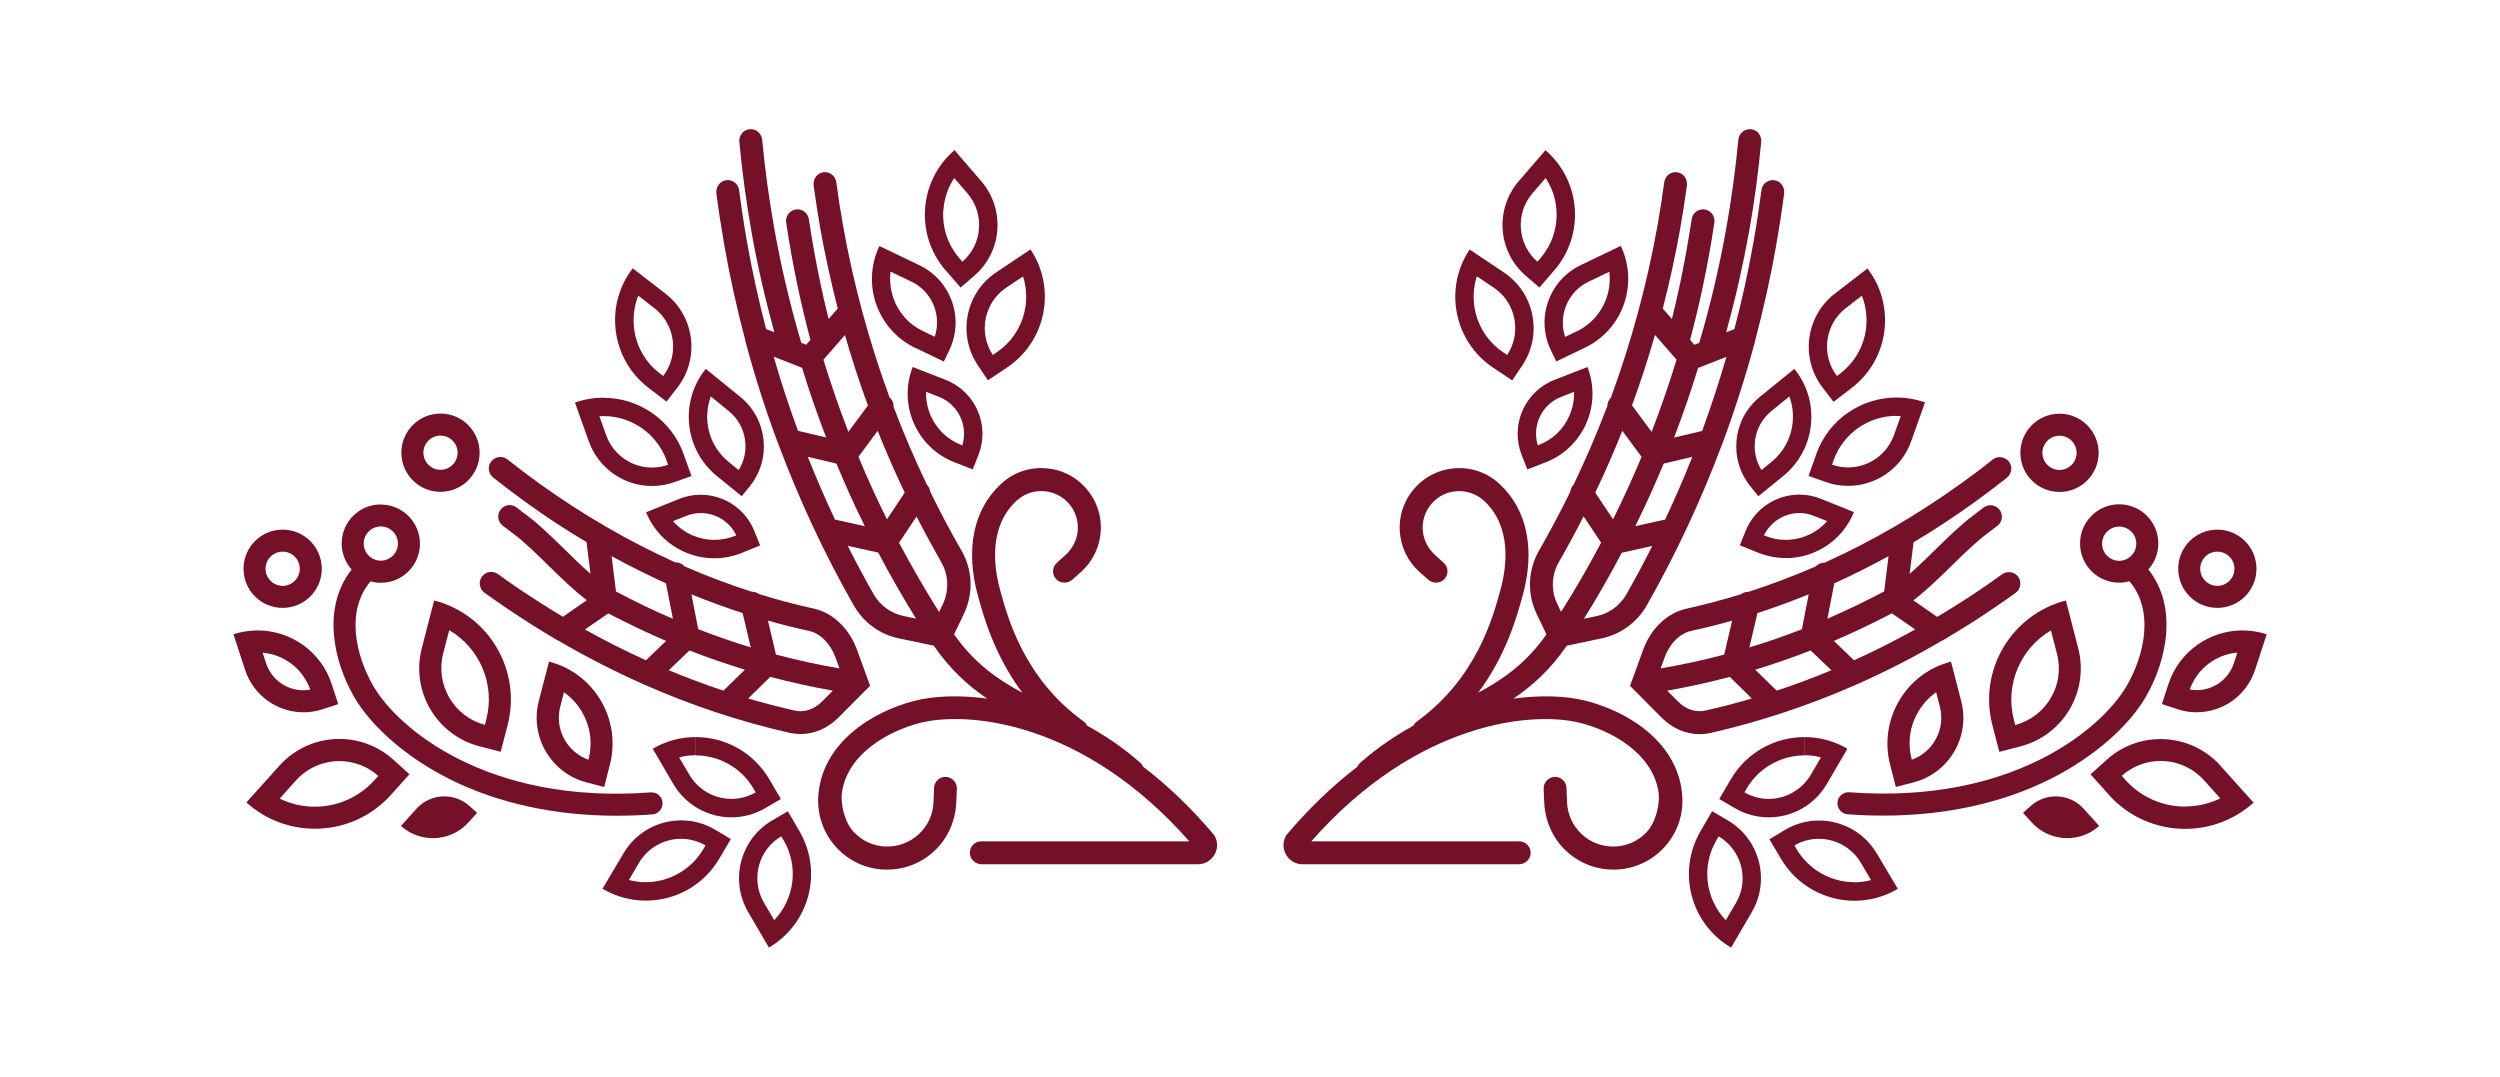 <?xml version="1.0" encoding="UTF-8"?>
<svg xmlns="http://www.w3.org/2000/svg" id="Isolationsmodus" viewBox="0 0 188.48 81.19">
  <defs>
    <style>
      .cls-1 {
        fill: #751029;
      }
    </style>
  </defs>
  <g>
    <path class="cls-1" d="M136.88,42.71c-1.66.72-3.36,1.36-5.06,1.91-.21,0-.4.06-.56.18-1.35.42-2.74.78-4.11,1.09-1.46.32-2.69,1.49-3.28,3.13l-.79,2.17s0,0,0,0l-.19.52.38.38s0,0,0,0l2.01,2.02c.81.81,1.81,1.24,2.85,1.24.28,0,.56-.03.83-.09,3.71-.84,7.4-2.07,10.97-3.64.02,0,.03-.01.05-.02,2.17-.96,4.34-2.07,6.43-3.3,0,0,.01,0,.02,0,0,0,.01,0,.02-.01,0,0,0,0,0,0,1.31-.77,2.62-1.59,3.89-2.46.54-.37,1.09-.75,1.62-1.13.39-.28.47-.82.2-1.21-.28-.39-.82-.47-1.21-.2-.52.37-1.05.75-1.58,1.11-1.08.74-2.2,1.44-3.32,2.11l-1.8-1.25c.97-.73,1.94-1.68,2.89-2.61.93-.91,1.81-1.77,2.63-2.39.27-.2.55-.41.82-.62.38-.29.45-.83.16-1.21-.29-.38-.83-.45-1.21-.16-.27.21-.53.41-.8.61-.92.69-1.88,1.63-2.81,2.54-.65.64-1.32,1.29-1.96,1.85l.3-2.39c1.57-.93,3.11-1.95,4.61-3.03.82-.59,1.64-1.21,2.43-1.84.37-.3.44-.84.14-1.22-.3-.37-.84-.44-1.22-.14-.77.62-1.57,1.22-2.37,1.79-3.29,2.37-6.75,4.38-10.3,5.98-.27,0-.51.11-.68.3ZM132.5,46.22c1.29-.42,2.58-.89,3.86-1.41l-.51,2.63c-1.31.51-2.63.97-3.96,1.37l.61-2.59ZM125.2,50.39l.29-.8c.39-1.08,1.15-1.84,2.03-2.03,1.02-.22,2.05-.48,3.07-.77l-.6,2.56c-1.58.42-3.18.77-4.78,1.04ZM128.58,53.57c-.72.16-1.48-.08-2.07-.68l-.82-.82c1.58-.28,3.16-.62,4.72-1.04l1.66,1.63c-1.16.34-2.33.65-3.5.91ZM133.95,52.07l-1.62-1.58c1.4-.43,2.8-.91,4.18-1.45l1.56,1.49c-1.36.57-2.73,1.08-4.12,1.54ZM144.38,47.46c-1.51.84-3.05,1.62-4.6,2.32l-1.52-1.46c1.47-.63,2.94-1.33,4.37-2.08l1.75,1.21ZM138.28,43.98c1.38-.62,2.75-1.31,4.1-2.05l-.33,2.66c-1.4.74-2.84,1.43-4.28,2.06l.52-2.67Z"></path>
    <path class="cls-1" d="M121.15,30.68c-.75,1.99-1.6,3.95-2.51,5.86-.14.14-.23.33-.25.52-.73,1.5-1.53,3-2.36,4.45-.84,1.46-.91,3.24-.19,4.75l.75,1.57c-1.52,2.16-3.24,3.37-5.15,4.4,2.15-2.88,2.95-5.85,3.37-7.38.94-3.46.32-6.42-1.73-8.34-.97-.91-2.25-1.34-3.58-1.19-.93.1-1.82.51-2.51,1.14-1.01.93-1.53,2.22-1.46,3.56.07,1.2.59,2.3,1.49,3.1l.64.57c.35.32.9.32,1.23-.02.34-.36.31-.92-.05-1.24l-.62-.56c-.53-.48-.89-1.13-.95-1.84-.07-.77.18-1.52.69-2.09.5-.56,1.19-.88,1.93-.91.75-.03,1.46.23,2.01.74,2.11,1.98,1.68,5,1.24,6.63-.59,2.19-1.83,6.74-6.31,9.99-.12.09-.21.2-.27.32-1.32.73-2.66,1.61-4.01,2.8-.1.09-.17.19-.22.3-1.89,1.45-3.69,3.18-5.35,5.15-.59.96.1,2.2,1.23,2.2h16.29c.47,0,.89-.36.9-.84.01-.49-.38-.89-.86-.89h-15.68c7.99-9.07,16.72-9.83,20.28-8.93,2.47.63,5.38,2.32,5.88,5.09.18.99-.19,2.41-.87,3.14-.63.67-1.48,1.06-2.4,1.09-.93.03-1.82-.29-2.5-.93-.68-.63-1.07-1.49-1.11-2.42l-.04-1.07c-.02-.47-.4-.83-.86-.83-.01,0-.02,0-.03,0-.48.02-.85.42-.83.9l.04.98c.05,1.37.6,2.69,1.6,3.65.98.94,2.26,1.46,3.61,1.46.07,0,.13,0,.2,0,1.41-.05,2.71-.66,3.66-1.7.95-1.05,1.43-2.4,1.34-3.81-.24-4.03-4.05-6.4-7.25-7.21-1.56-.4-3.47-.44-5.49-.17,1.44-.97,2.8-2.19,4.03-3.99l2.62-.55c1.44-.3,2.68-1.21,3.41-2.48,2.19-3.86,4.1-7.93,5.66-12.1,0-.01.01-.03.02-.04.95-2.55,1.79-5.18,2.5-7.82,0-.01,0-.02,0-.04.62-2.34,1.15-4.72,1.57-7.09.23-1.31.44-2.65.61-3.97.06-.47-.25-.93-.72-1-.48-.08-.93.26-.99.74-.17,1.3-.37,2.62-.6,3.92-.39,2.19-.87,4.4-1.44,6.56l-.62.24c.69-2.5,1.27-5.05,1.73-7.61.4-2.23.7-4.49.91-6.73.04-.44-.23-.86-.66-.95-.52-.12-1.01.25-1.06.76-.21,2.2-.51,4.43-.9,6.62-.52,2.93-1.21,5.86-2.05,8.71l-.37.14-.32-.37c.35-1.31.67-2.65.95-3.97.34-1.61.64-3.25.88-4.88.07-.47-.26-.91-.73-.98-.47-.07-.91.26-.98.73-.24,1.59-.53,3.2-.86,4.78-.19.92-.41,1.84-.63,2.75l-.69-.79c.51-1.98.95-3.98,1.31-6,.19-1.08.36-2.18.51-3.27.06-.47-.24-.93-.71-1-.48-.08-.93.26-1,.74-.14,1.07-.31,2.16-.5,3.23-.79,4.44-1.98,8.83-3.53,13.04-.19.18-.27.43-.26.68ZM117.69,46.13l-.29-.61c-.48-1-.43-2.18.13-3.15.65-1.13,1.27-2.28,1.86-3.44l1.32,1.98c-.93,1.77-1.94,3.52-3.02,5.22ZM122.62,44.8c-.48.85-1.3,1.45-2.25,1.65l-.95.2c1.01-1.63,1.96-3.29,2.85-4.98l2.3-.51c-.62,1.23-1.27,2.45-1.95,3.64ZM125.54,39.17l-2.25.5c.76-1.55,1.48-3.13,2.14-4.72l2.16-.51c-.63,1.59-1.32,3.17-2.05,4.73ZM128.02,27.74l2.14-.84c-.55,1.88-1.16,3.75-1.83,5.59l-2.12.5c.66-1.72,1.27-3.48,1.81-5.24ZM124.78,25.26l1.62,1.86c-.56,1.83-1.19,3.65-1.88,5.44l-1.48-2c.64-1.74,1.22-3.51,1.73-5.3ZM123.76,34.44c-.66,1.59-1.38,3.17-2.15,4.71l-1.34-2.01c.73-1.52,1.41-3.08,2.04-4.66l1.45,1.96Z"></path>
    <path class="cls-1" d="M136.05,56.94c.42,0,.84.05,1.24.16l-.77,1.31c-.66,1.12-1.87,1.82-3.17,1.82-.64,0-1.27-.17-1.83-.49l.17-.3c.9-1.54,2.57-2.49,4.35-2.49v-1.38s0,0,0,0c-2.21,0-4.35,1.14-5.55,3.18l-.87,1.49,1.18.69c.8.47,1.68.69,2.55.69,1.74,0,3.43-.9,4.37-2.5l1.56-2.67h0c-1.02-.6-2.13-.88-3.23-.88v1.38s0,0,0,0Z"></path>
    <path class="cls-1" d="M128.21,62.66c-1.79,3.06-.76,6.99,2.3,8.78l1.56-2.67c1.41-2.41.6-5.51-1.81-6.92l-1.18-.69-.87,1.49ZM129.58,63.06c1.73,1.03,2.32,3.27,1.3,5.01l-.77,1.31c-1.51-1.58-1.87-4.04-.71-6.02l.17-.3Z"></path>
    <path class="cls-1" d="M141.49,64.34c-.94-1.59-2.63-2.48-4.35-2.48-.88,0-1.77.23-2.57.71l-1.17.7.88,1.49c1.2,2.02,3.34,3.15,5.53,3.15,1.11,0,2.24-.29,3.27-.9l-1.58-2.66ZM139.8,66.51c-1.77,0-3.43-.95-4.34-2.47l-.18-.3c.56-.33,1.2-.5,1.85-.5,1.29,0,2.5.69,3.16,1.8l.77,1.31c-.41.11-.84.17-1.27.17Z"></path>
    <path class="cls-1" d="M136.93,34.25l-.58,1.63,1.29.46c.56.2,1.13.29,1.69.29,2.08,0,4.03-1.29,4.76-3.37l1.04-2.92h0c-.71-.25-1.43-.37-2.15-.37-2.64,0-5.12,1.64-6.05,4.27ZM142.98,31.36h0c.11,0,.21,0,.32.01l-.51,1.43c-.52,1.46-1.91,2.44-3.46,2.44-.41,0-.82-.07-1.21-.21l.12-.33c.71-2.01,2.62-3.35,4.75-3.35Z"></path>
    <path class="cls-1" d="M138.24,30.29l1.37-1.05c2.81-2.16,3.34-6.19,1.18-9h0l-2.45,1.89c-2.21,1.7-2.63,4.88-.93,7.09l.83,1.08ZM139.17,23.22l1.2-.93c.31.79.42,1.65.31,2.51-.17,1.33-.86,2.52-1.92,3.34l-.27.21c-1.22-1.6-.92-3.9.68-5.13Z"></path>
    <path class="cls-1" d="M134.63,42.08c2.19,0,4.27-1.31,5.14-3.47l-2.48-1c-.53-.22-1.09-.32-1.63-.32-1.73,0-3.36,1.03-4.05,2.73l-.44,1.09,1.38.56c.68.27,1.38.4,2.07.4ZM135.66,38.68c.38,0,.75.07,1.11.22l.98.39c-.77.88-1.9,1.41-3.12,1.41-.53,0-1.05-.1-1.55-.3l-.09-.04c.5-1.02,1.53-1.68,2.68-1.68Z"></path>
    <path class="cls-1" d="M131.97,36.67l.6.74,1.86-1.51c2.47-2,2.85-5.63.85-8.09h0l-2.6,2.11c-2.06,1.67-2.38,4.69-.71,6.75ZM133.55,30.99l1.35-1.1c.24.63.32,1.31.25,1.99-.12,1.16-.69,2.21-1.59,2.94l-.76.62c-.89-1.44-.6-3.36.75-4.45Z"></path>
    <path class="cls-1" d="M110.8,18.81c-1.97,2.95-1.18,6.93,1.77,8.91l1.44.96.76-1.13c1.55-2.32.93-5.46-1.39-7.01l-2.57-1.72h0ZM111.35,20.84l1.26.84c1.68,1.12,2.13,3.4,1.02,5.08l-.29-.19c-1.91-1.28-2.67-3.64-2-5.73Z"></path>
    <path class="cls-1" d="M116.52,11.32h0l-2.02,2.34c-1.82,2.12-1.58,5.31.53,7.13l1.03.89,1.13-1.31c2.31-2.69,2.01-6.74-.68-9.05ZM116.14,19.47l-.23.26c-1.52-1.32-1.69-3.64-.37-5.16l.99-1.15c.47.71.75,1.53.81,2.39.1,1.34-.33,2.64-1.21,3.66Z"></path>
    <path class="cls-1" d="M114.72,34.29l.43,1.1,1.39-.54c2.85-1.11,4.25-4.33,3.14-7.18l-2.49.97c-2.24.88-3.35,3.41-2.47,5.65ZM118.67,29.54c.02.61-.1,1.23-.35,1.8-.44,1.02-1.26,1.8-2.29,2.2l-.09.04c-.46-1.48.29-3.09,1.76-3.66l.98-.38Z"></path>
    <path class="cls-1" d="M122.19,18.54l-3.02,1.45c-2.39,1.15-3.4,4.01-2.25,6.4l.41.86,2.16-1.04c2.87-1.37,4.07-4.81,2.7-7.68ZM118.89,24.97l-.89.43c-.54-1.61.2-3.41,1.76-4.16l1.57-.75c.08.66.01,1.35-.22,2-.39,1.1-1.18,1.99-2.23,2.49Z"></path>
    <path class="cls-1" d="M164.17,53.47c.48.16.96.23,1.44.23,1.95,0,3.76-1.24,4.4-3.19l.88-2.69c-.61-.2-1.22-.29-1.83-.29-2.47,0-4.77,1.57-5.58,4.05l-.49,1.5,1.19.39ZM168.68,49.2l-.26.79c-.4,1.22-1.53,2.04-2.81,2.04-.17,0-.35-.02-.52-.05.56-1.56,1.96-2.64,3.59-2.78Z"></path>
    <path class="cls-1" d="M167.41,57.73c-1.2-1.33-2.86-2.01-4.52-2.01-1.45,0-2.9.51-4.06,1.56l-1.22,1.1,1.39,1.55c1.52,1.7,3.63,2.56,5.74,2.56,1.84,0,3.68-.65,5.16-1.98l-2.49-2.77ZM164.74,60.81c-1.72,0-3.36-.73-4.5-2.01l-.28-.31c.81-.72,1.85-1.12,2.93-1.12,1.25,0,2.45.53,3.28,1.46l1.22,1.36c-.82.4-1.72.61-2.65.61Z"></path>
    <path class="cls-1" d="M155.85,63.19c.86,0,1.72-.3,2.41-.92l-1.16-1.29c-.56-.62-1.33-.94-2.11-.94-.68,0-1.35.24-1.9.73l-.57.51.65.72c.71.79,1.7,1.19,2.68,1.19Z"></path>
    <path class="cls-1" d="M152.32,56.27c3.25-.84,5.2-4.15,4.36-7.4l-.93-3.6c-4.13,1.07-6.61,5.28-5.54,9.4l.52,2.01,1.59-.41ZM154.62,47.52l.46,1.77c.61,2.35-.8,4.75-3.15,5.37l-.1-.4c-.69-2.67.52-5.4,2.79-6.73Z"></path>
    <path class="cls-1" d="M144.25,58.99c2.69-.69,4.31-3.44,3.61-6.13l-.77-2.98c-3.42.88-5.47,4.37-4.59,7.78l.43,1.67,1.31-.34ZM144.62,53.66c.35-.59.81-1.09,1.35-1.47l.28,1.08c.44,1.7-.5,3.43-2.12,4.01v-.04c-.33-1.22-.15-2.49.49-3.58Z"></path>
    <path class="cls-1" d="M156.82,40.98c0,1.63,1.32,2.95,2.95,2.95.27,0,.53-.04.77-.11,1.92,2.25,1.1,5.65-.21,7.9-1.85,3.18-8.59,8.94-20.91,8.01-.46-.03-.86.31-.89.77-.03.46.31.86.77.89.91.07,1.8.1,2.69.1,4.65,0,8.96-.94,12.59-2.76,3.18-1.59,5.86-3.9,7.19-6.18,1.55-2.67,2.48-6.73.2-9.62.47-.52.75-1.21.75-1.96,0-1.63-1.32-2.95-2.95-2.95s-2.95,1.32-2.95,2.95ZM159.77,39.7c.71,0,1.29.58,1.29,1.29s-.58,1.29-1.29,1.29-1.29-.58-1.29-1.29.58-1.29,1.29-1.29Z"></path>
    <path class="cls-1" d="M167.17,45.83c1.63,0,2.95-1.32,2.95-2.95s-1.32-2.95-2.95-2.95-2.95,1.32-2.95,2.95,1.32,2.95,2.95,2.95ZM167.17,41.59c.71,0,1.29.58,1.29,1.29s-.58,1.29-1.29,1.29-1.29-.58-1.29-1.29.58-1.29,1.29-1.29Z"></path>
    <path class="cls-1" d="M155.27,37.09c1.63,0,2.95-1.32,2.95-2.95s-1.32-2.95-2.95-2.95-2.95,1.32-2.95,2.95,1.32,2.95,2.95,2.95ZM155.27,32.85c.71,0,1.29.58,1.29,1.29s-.58,1.29-1.29,1.29-1.29-.58-1.29-1.29.58-1.29,1.29-1.29Z"></path>
  </g>
  <g>
    <path class="cls-1" d="M50.93,42.41c-3.54-1.6-7.01-3.61-10.3-5.98-.8-.58-1.59-1.18-2.37-1.79-.37-.3-.92-.23-1.22.14-.3.37-.23.92.14,1.22.79.63,1.61,1.25,2.43,1.84,1.5,1.09,3.04,2.1,4.61,3.03l.3,2.39c-.65-.56-1.31-1.21-1.96-1.85-.93-.91-1.89-1.85-2.81-2.54-.27-.2-.54-.4-.8-.61-.38-.29-.92-.22-1.21.16-.29.38-.22.92.16,1.21.27.21.55.42.82.62.83.62,1.7,1.48,2.63,2.39.95.93,1.92,1.88,2.89,2.61l-1.8,1.25c-1.12-.67-2.23-1.38-3.32-2.11-.53-.36-1.06-.73-1.58-1.11-.39-.28-.93-.19-1.21.2-.28.39-.19.93.2,1.21.53.38,1.08.76,1.62,1.13,1.27.86,2.58,1.69,3.89,2.46,0,0,0,0,0,0,0,0,.01,0,.02.01,0,0,.01,0,.02,0,2.1,1.23,4.26,2.33,6.43,3.3.02,0,.03.02.05.02,3.57,1.58,7.26,2.8,10.97,3.64.28.06.56.09.83.09,1.03,0,2.04-.43,2.85-1.24l2.01-2.02s0,0,0,0l.38-.38-.19-.52s0,0,0,0l-.79-2.17c-.6-1.64-1.82-2.81-3.28-3.13-1.38-.3-2.76-.67-4.11-1.09-.16-.12-.36-.18-.56-.18-1.69-.54-3.39-1.18-5.06-1.91-.17-.19-.41-.31-.68-.3ZM56.6,48.81c-1.33-.41-2.65-.87-3.96-1.37l-.51-2.63c1.28.52,2.57.99,3.86,1.41l.61,2.59ZM58.5,49.35l-.6-2.56c1.02.29,2.04.55,3.07.77.88.19,1.63.95,2.03,2.03l.29.8c-1.6-.27-3.2-.62-4.78-1.04ZM56.41,52.66l1.66-1.63c1.56.41,3.14.76,4.72,1.04l-.82.82c-.59.6-1.35.85-2.07.68-1.17-.27-2.34-.57-3.5-.91ZM50.42,50.53l1.56-1.49c1.38.54,2.78,1.02,4.18,1.45l-1.62,1.58c-1.39-.46-2.76-.98-4.12-1.54ZM45.85,46.24c1.44.75,2.9,1.45,4.37,2.08l-1.52,1.46c-1.55-.7-3.09-1.48-4.6-2.32l1.75-1.21ZM50.72,46.65c-1.44-.62-2.88-1.31-4.28-2.06l-.33-2.66c1.35.74,2.72,1.42,4.1,2.05l.52,2.67Z"></path>
    <path class="cls-1" d="M67.08,30c-1.55-4.21-2.74-8.59-3.53-13.04-.19-1.07-.36-2.16-.5-3.23-.06-.48-.52-.82-1-.74-.47.08-.77.53-.71,1,.15,1.09.32,2.18.51,3.27.36,2.01.8,4.02,1.31,6l-.69.79c-.23-.92-.44-1.84-.63-2.75-.33-1.57-.62-3.18-.86-4.78-.07-.47-.51-.8-.98-.73-.47.07-.8.51-.73.98.24,1.63.54,3.27.88,4.88.28,1.33.6,2.66.95,3.97l-.32.37-.37-.14c-.84-2.85-1.53-5.77-2.05-8.71-.39-2.19-.69-4.41-.9-6.62-.05-.51-.54-.88-1.06-.76-.43.1-.7.52-.66.95.21,2.24.52,4.5.91,6.73.45,2.56,1.04,5.11,1.73,7.61l-.62-.24c-.57-2.17-1.05-4.37-1.44-6.56-.23-1.3-.43-2.62-.6-3.92-.06-.48-.51-.82-.99-.74-.47.07-.78.53-.72,1,.17,1.32.38,2.65.61,3.97.42,2.37.95,4.76,1.57,7.09,0,.01,0,.02,0,.04.7,2.64,1.54,5.27,2.5,7.82,0,.01.01.03.02.04,1.56,4.17,3.46,8.24,5.66,12.1.73,1.28,1.97,2.19,3.41,2.48l2.62.55c1.24,1.8,2.59,3.02,4.03,3.99-2.02-.27-3.93-.23-5.49.17-3.19.81-7,3.18-7.25,7.21-.08,1.41.39,2.76,1.34,3.81.95,1.05,2.25,1.65,3.66,1.7.07,0,.13,0,.2,0,1.35,0,2.63-.51,3.61-1.46.99-.95,1.55-2.27,1.6-3.65l.04-.98c.02-.48-.36-.88-.83-.9-.01,0-.02,0-.03,0-.46,0-.85.37-.86.83l-.04,1.07c-.03.93-.43,1.79-1.11,2.42-.68.63-1.57.96-2.5.93-.92-.03-1.77-.42-2.4-1.09-.69-.73-1.05-2.15-.87-3.14.5-2.77,3.41-4.46,5.88-5.09,3.56-.9,12.29-.15,20.28,8.93h-15.68c-.49,0-.88.4-.86.89.01.47.43.84.9.84h16.29c1.13,0,1.83-1.24,1.23-2.2-1.66-1.97-3.45-3.7-5.35-5.15-.05-.11-.12-.22-.22-.3-1.35-1.2-2.69-2.07-4.01-2.8-.06-.12-.15-.24-.27-.32-4.49-3.25-5.72-7.8-6.31-9.99-.44-1.63-.87-4.65,1.24-6.63.55-.51,1.26-.78,2.01-.74.75.03,1.43.36,1.93.91.51.57.76,1.32.69,2.09-.06.71-.42,1.37-.95,1.84l-.62.56c-.36.32-.39.89-.05,1.24.33.34.88.34,1.23.02l.64-.57c.89-.8,1.42-1.9,1.49-3.1.07-1.35-.45-2.63-1.46-3.56-.69-.64-1.58-1.04-2.51-1.14-1.34-.15-2.62.28-3.58,1.19-2.05,1.92-2.66,4.88-1.73,8.34.42,1.53,1.22,4.5,3.37,7.38-1.92-1.03-3.63-2.25-5.15-4.4l.75-1.57c.72-1.52.65-3.29-.19-4.75-.84-1.45-1.63-2.95-2.36-4.45-.02-.19-.11-.38-.25-.52-.91-1.9-1.76-3.87-2.51-5.86.02-.25-.07-.5-.26-.68ZM67.78,40.92l1.32-1.98c.59,1.16,1.22,2.31,1.86,3.44.56.97.6,2.14.13,3.15l-.29.61c-1.07-1.7-2.08-3.45-3.02-5.22ZM63.91,41.15l2.3.51c.89,1.68,1.84,3.35,2.85,4.98l-.95-.2c-.95-.2-1.77-.8-2.25-1.65-.68-1.2-1.33-2.41-1.95-3.64ZM60.9,34.44l2.16.51c.66,1.59,1.37,3.17,2.14,4.72l-2.25-.5c-.73-1.55-1.41-3.13-2.05-4.73ZM62.28,32.98l-2.12-.5c-.67-1.83-1.29-3.7-1.83-5.59l2.14.84c.54,1.76,1.15,3.52,1.81,5.24ZM65.44,30.56l-1.48,2c-.69-1.79-1.32-3.61-1.88-5.44l1.62-1.86c.52,1.79,1.09,3.56,1.73,5.3ZM66.17,32.48c.63,1.58,1.31,3.14,2.04,4.66l-1.34,2.01c-.77-1.54-1.49-3.12-2.15-4.71l1.45-1.96Z"></path>
    <path class="cls-1" d="M52.44,56.94c-.42,0-.84.05-1.24.16l.77,1.31c.66,1.12,1.87,1.82,3.17,1.82.64,0,1.27-.17,1.83-.49l-.17-.3c-.9-1.54-2.57-2.49-4.35-2.49v-1.38s0,0,0,0c2.21,0,4.35,1.14,5.55,3.18l.87,1.49-1.18.69c-.8.47-1.68.69-2.55.69-1.74,0-3.43-.9-4.37-2.5l-1.56-2.67h0c1.02-.6,2.13-.88,3.23-.88v1.38s0,0,0,0Z"></path>
    <path class="cls-1" d="M59.4,61.16l-1.18.69c-2.41,1.41-3.22,4.51-1.81,6.92l1.56,2.67c3.06-1.79,4.09-5.72,2.3-8.78l-.87-1.49ZM59.08,63.35c1.16,1.98.81,4.44-.71,6.02l-.77-1.31c-1.02-1.74-.44-3.99,1.3-5.01l.17.3Z"></path>
    <path class="cls-1" d="M45.42,67c1.03.61,2.16.9,3.27.9,2.19,0,4.33-1.12,5.53-3.15l.88-1.49-1.17-.7c-.81-.48-1.7-.71-2.57-.71-1.73,0-3.41.88-4.35,2.48l-1.58,2.66ZM47.41,66.35l.77-1.31c.66-1.11,1.87-1.8,3.16-1.8.65,0,1.29.17,1.85.5l-.18.3c-.9,1.52-2.56,2.47-4.34,2.47-.43,0-.86-.06-1.27-.17Z"></path>
    <path class="cls-1" d="M45.5,29.98c-.71,0-1.44.12-2.15.37h0l1.04,2.92c.74,2.07,2.68,3.37,4.76,3.37.56,0,1.13-.09,1.69-.29l1.29-.46-.58-1.63c-.93-2.63-3.41-4.27-6.05-4.27ZM50.25,34.71l.12.33c-.39.14-.8.21-1.21.21-1.55,0-2.94-.98-3.46-2.44l-.51-1.43c.11,0,.21-.01.32-.01h0c2.13,0,4.03,1.35,4.75,3.35Z"></path>
    <path class="cls-1" d="M51.08,29.21c1.7-2.21,1.29-5.39-.93-7.09l-2.45-1.89h0c-2.16,2.81-1.63,6.84,1.18,9l1.37,1.05.83-1.08ZM50,28.35l-.27-.21c-1.07-.82-1.75-2.01-1.92-3.34-.11-.86,0-1.72.31-2.51l1.2.93c1.6,1.23,1.9,3.53.68,5.13Z"></path>
    <path class="cls-1" d="M55.93,41.68l1.38-.56-.44-1.09c-.69-1.7-2.32-2.73-4.05-2.73-.54,0-1.1.1-1.63.32l-2.48,1c.87,2.16,2.95,3.47,5.14,3.47.69,0,1.39-.13,2.07-.4ZM55.5,40.36l-.09.04c-.5.2-1.02.3-1.55.3-1.22,0-2.35-.53-3.12-1.41l.98-.39c.36-.14.73-.22,1.11-.22,1.15,0,2.18.65,2.68,1.68Z"></path>
    <path class="cls-1" d="M55.81,29.92l-2.6-2.11h0c-2,2.47-1.62,6.09.85,8.09l1.86,1.51.6-.74c1.67-2.06,1.35-5.08-.71-6.75ZM55.69,35.44l-.76-.62c-.91-.74-1.47-1.78-1.59-2.94-.07-.69.02-1.36.25-1.99l1.35,1.1c1.35,1.09,1.65,3.01.75,4.45Z"></path>
    <path class="cls-1" d="M77.68,18.81l-2.57,1.72c-2.32,1.55-2.94,4.69-1.39,7.01l.76,1.13,1.44-.96c2.95-1.97,3.74-5.96,1.77-8.91h0ZM75.14,26.57l-.29.19c-1.11-1.68-.66-3.95,1.02-5.08l1.26-.84c.67,2.09-.09,4.45-2,5.73Z"></path>
    <path class="cls-1" d="M71.29,20.37l1.13,1.31,1.03-.89c2.12-1.82,2.35-5.01.53-7.13l-2.02-2.34h0c-2.69,2.31-2.99,6.37-.68,9.05ZM71.13,15.81c.06-.87.35-1.69.81-2.39l.99,1.15c1.32,1.53,1.15,3.84-.37,5.16l-.23-.26c-.88-1.02-1.31-2.32-1.21-3.66Z"></path>
    <path class="cls-1" d="M71.3,28.64l-2.49-.97c-1.11,2.85.29,6.06,3.14,7.18l1.39.54.43-1.1c.88-2.24-.23-4.77-2.47-5.65ZM70.79,29.92c1.46.57,2.22,2.18,1.76,3.66l-.09-.04c-1.03-.4-1.85-1.19-2.29-2.2-.25-.58-.37-1.19-.35-1.8l.98.38Z"></path>
    <path class="cls-1" d="M69,26.22l2.16,1.04.41-.86c1.15-2.39.14-5.26-2.25-6.4l-3.02-1.45c-1.37,2.87-.16,6.3,2.7,7.68ZM67.36,22.48c-.23-.65-.3-1.33-.22-2l1.57.75c1.57.75,2.3,2.55,1.76,4.16l-.89-.43c-1.05-.5-1.85-1.39-2.23-2.49Z"></path>
    <path class="cls-1" d="M25.5,53.08l-.49-1.5c-.81-2.48-3.11-4.05-5.58-4.05-.61,0-1.22.09-1.83.29l.88,2.69c.64,1.95,2.45,3.19,4.4,3.19.48,0,.96-.07,1.44-.23l1.19-.39ZM23.39,51.99c-.17.03-.34.05-.52.05-1.28,0-2.41-.82-2.81-2.04l-.26-.79c1.63.14,3.04,1.22,3.59,2.78Z"></path>
    <path class="cls-1" d="M18.58,60.5c1.47,1.33,3.32,1.98,5.16,1.98,2.11,0,4.22-.86,5.74-2.56l1.39-1.55-1.22-1.1c-1.16-1.04-2.61-1.56-4.06-1.56-1.66,0-3.32.68-4.52,2.01l-2.49,2.77ZM21.09,60.2l1.22-1.36c.84-.93,2.03-1.46,3.28-1.46,1.08,0,2.12.4,2.93,1.12l-.28.31c-1.15,1.28-2.79,2.01-4.5,2.01-.93,0-1.83-.21-2.65-.61Z"></path>
    <path class="cls-1" d="M32.64,63.19c-.86,0-1.72-.3-2.41-.92l1.16-1.29c.56-.62,1.33-.94,2.11-.94.68,0,1.35.24,1.9.73l.57.51-.65.72c-.71.79-1.7,1.19-2.68,1.19Z"></path>
    <path class="cls-1" d="M37.75,56.68l.52-2.01c1.07-4.13-1.42-8.34-5.54-9.4l-.93,3.6c-.84,3.25,1.11,6.56,4.36,7.4l1.59.41ZM36.66,54.25l-.1.4c-2.34-.62-3.75-3.02-3.15-5.37l.46-1.77c2.27,1.33,3.49,4.06,2.79,6.73Z"></path>
    <path class="cls-1" d="M45.55,59.33l.43-1.67c.88-3.42-1.17-6.9-4.59-7.78l-.77,2.98c-.69,2.69.92,5.43,3.61,6.13l1.31.34ZM44.37,57.24v.04c-1.63-.58-2.57-2.31-2.13-4.01l.28-1.08c.54.38,1,.88,1.35,1.47.64,1.09.82,2.36.5,3.58Z"></path>
    <path class="cls-1" d="M28.71,38.03c-1.63,0-2.95,1.32-2.95,2.95,0,.75.29,1.44.75,1.96-2.28,2.9-1.35,6.95.2,9.62,1.33,2.28,4.01,4.59,7.19,6.18,3.63,1.82,7.94,2.76,12.59,2.76.88,0,1.78-.03,2.69-.1.46-.03.8-.43.77-.89-.03-.46-.43-.8-.89-.77-12.32.93-19.06-4.83-20.91-8.01-1.31-2.26-2.13-5.66-.21-7.9.25.07.51.11.77.11,1.63,0,2.95-1.32,2.95-2.95s-1.32-2.95-2.95-2.95ZM30,40.98c0,.71-.58,1.29-1.29,1.29s-1.29-.58-1.29-1.29c0-.71.58-1.29,1.29-1.29s1.29.58,1.29,1.29Z"></path>
    <path class="cls-1" d="M24.26,42.88c0-1.63-1.32-2.95-2.95-2.95s-2.95,1.32-2.95,2.95,1.32,2.95,2.95,2.95,2.95-1.32,2.95-2.95ZM22.6,42.88c0,.71-.58,1.29-1.29,1.29s-1.29-.58-1.29-1.29c0-.71.58-1.29,1.29-1.29s1.29.58,1.29,1.29Z"></path>
    <path class="cls-1" d="M36.16,34.13c0-1.63-1.32-2.95-2.95-2.95s-2.95,1.32-2.95,2.95,1.32,2.95,2.95,2.95,2.95-1.32,2.95-2.95ZM34.5,34.13c0,.71-.58,1.29-1.29,1.29s-1.29-.58-1.29-1.29c0-.71.58-1.29,1.29-1.29s1.29.58,1.29,1.29Z"></path>
  </g>
</svg>
